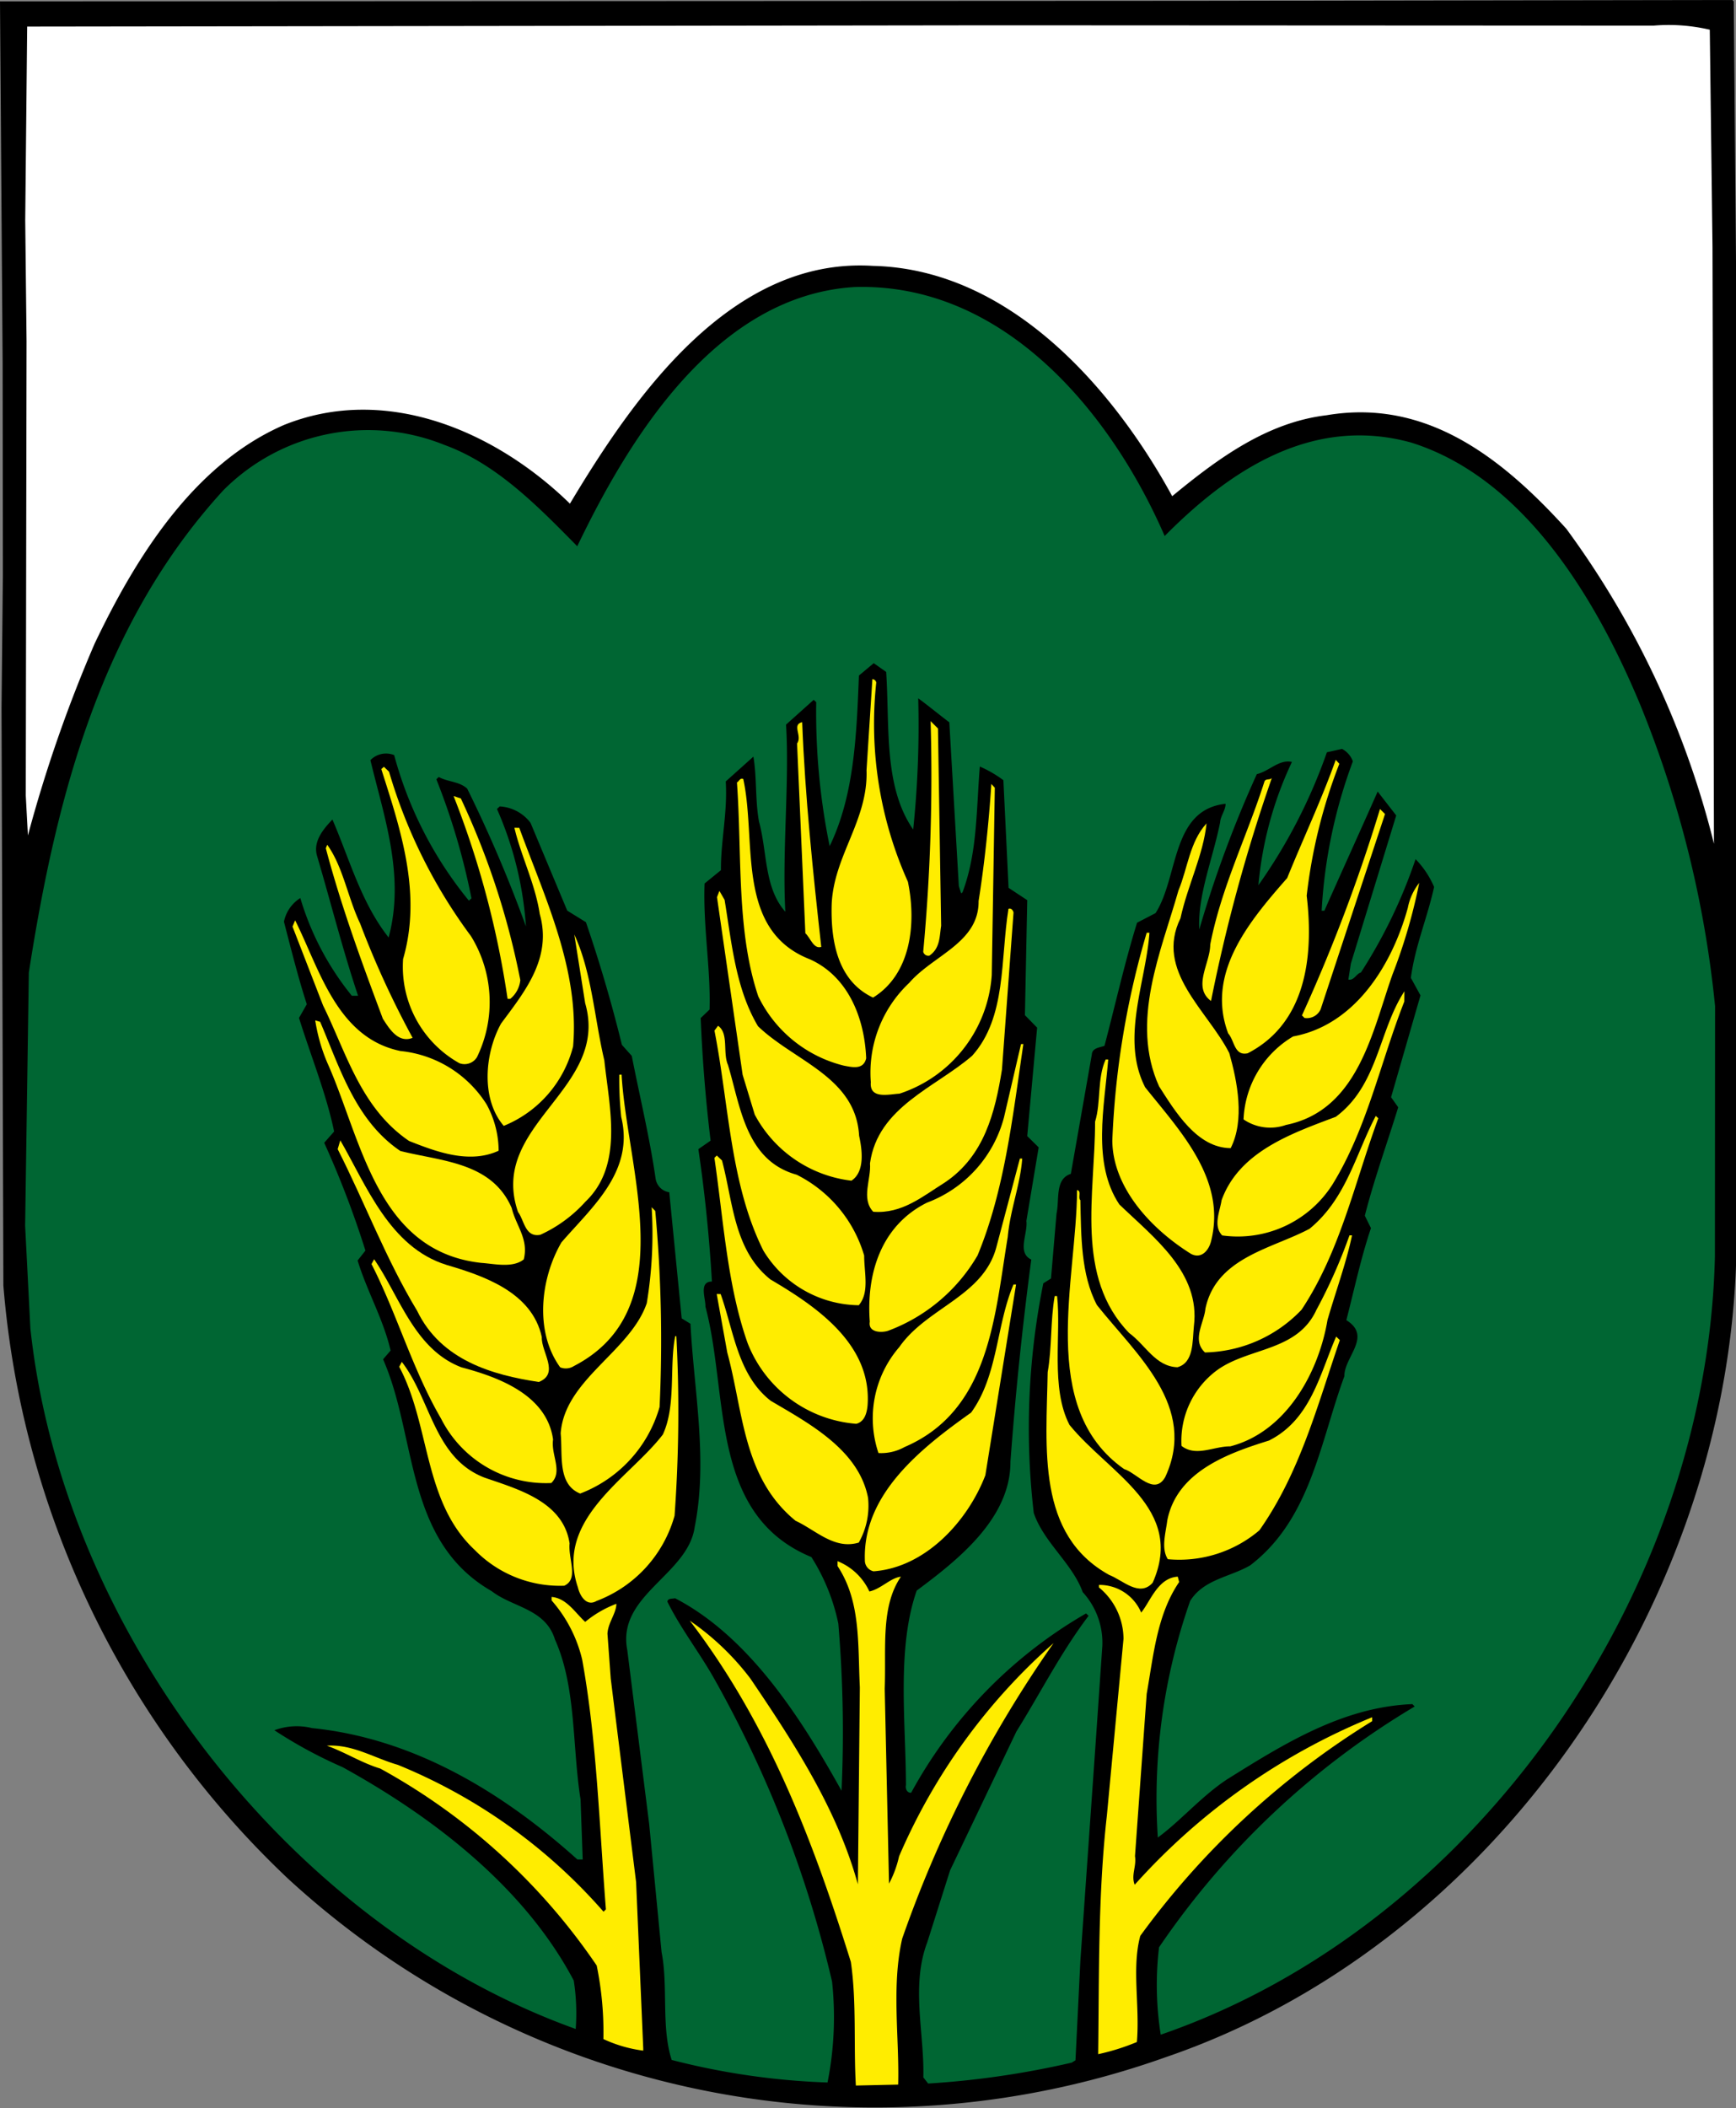 <svg xmlns="http://www.w3.org/2000/svg" width="88.997" height="108.013"><rect width="100%" height="100%" fill="#808080" stroke="none"/><defs><clipPath id="a"><path data-name="Rectangle 4223" fill="none" d="M0 0h88.997v108.013H0z"/></clipPath></defs><g data-name="Group 2064" clip-path="url(#a)" fill-rule="evenodd"><path data-name="Path 5554" d="M89 13.746v51.033c-.619 17.654-12.509 34.914-29.252 40.629a44.455 44.455 0 01-44.987-9.156A47.005 47.005 0 01.173 65.865l-.094-29.6.068-6.776-.012-10.872L0 .072 61.063.043 88.813 0l.069.071z"/><path data-name="Path 5555" d="M87.653 1.524l.139 11.126.075 30.582a45.852 45.852 0 00-7.569-16.14c-3.277-3.607-7.152-6.688-12.291-5.816-3.036.361-5.544 2.193-7.913 4.147-3.037-5.552-8.347-11.64-15.343-11.8-7.334-.465-12.327 6.834-15.533 12.183-3.807-3.713-9.425-6.139-14.657-4.033-4.709 2.041-7.68 6.951-9.711 11.207a71.571 71.571 0 00-3.419 9.826l-.11-2.049.04-23.272-.068-6.205.1-9.918 49.547-.065 33.834.016a9.237 9.237 0 012.879.21" fill="#fff"/><path data-name="Path 5556" d="M59.703 27.468c3.3-3.33 7.532-6.2 12.638-4.793 5.895 1.846 9.586 8.228 11.762 13.471a55.436 55.436 0 013.821 15.4l-.008 12.831c-.393 17.144-12.171 34.274-28.411 39.874a16.3 16.3 0 01-.086-4.479 41.471 41.471 0 0113.106-12.337l-.119-.122c-3.556.145-6.566 2.022-9.506 3.86-1.294.851-2.411 2.155-3.544 2.976a30.551 30.551 0 011.658-12.122c.7-1.117 2.06-1.224 3.081-1.826 3.1-2.368 3.577-6.3 4.826-9.69-.02-.984 1.446-2.034.1-2.87.407-1.572.745-3.185 1.262-4.716l-.315-.636c.481-1.883 1.142-3.7 1.712-5.555l-.366-.516 1.508-5.216-.493-.9c.217-1.634.844-3.074 1.191-4.657a4.664 4.664 0 00-.95-1.425 26.186 26.186 0 01-2.8 5.805c-.242.068-.356.428-.646.365l.129-.822 2.325-7.587-.951-1.224c-.884 2-1.828 4.068-2.732 6.107h-.14a25.9 25.9 0 011.6-7.654 1.154 1.154 0 00-.556-.638l-.775.173a27.563 27.563 0 01-3.512 6.812 18.652 18.652 0 011.72-6.318c-.661-.147-1.169.48-1.8.625a59.553 59.553 0 00-2.951 7.962c-.093-1.758.709-3.668 1.069-5.491.023-.341.277-.61.281-.951-2.8.3-2.4 3.741-3.59 5.6l-.949.493c-.643 2.072-1.117 4.216-1.67 6.308-.232.088-.624.1-.647.435l-1.078 6.125c-.826.263-.576 1.319-.733 2.031l-.284 3.33-.394.247a37.475 37.475 0 00-.49 11.762c.5 1.5 1.982 2.59 2.51 4.061a3.834 3.834 0 011.006 2.751l-.317 4.605-.808 11.513-.252 5.118-.192.119a44.876 44.876 0 01-7.36 1.071l-.248-.314c.062-2.228-.646-4.685.2-6.916l1.172-3.693 3.4-7.114c1.235-1.975 2.259-4.023 3.7-5.927l-.129-.122a23.669 23.669 0 00-8.967 9.187c-.211.018-.309-.214-.267-.394-.007-3.243-.482-7.013.552-9.964 2.134-1.585 4.816-3.707 4.805-6.608.256-3.481.612-6.921 1.068-10.351-.749-.359-.167-1.327-.251-1.98l.63-3.769-.587-.578.508-5.557-.626-.639.119-5.892-.957-.632-.266-5.515a6.037 6.037 0 00-1.208-.7c-.183 2.267-.125 4.416-.888 6.447l-.071.049-.117-.373-.488-8.388c-.528-.4-1.106-.875-1.594-1.231a51.654 51.654 0 01-.258 6.724c-1.524-2.2-1.2-5.283-1.385-8.076l-.638-.448-.759.635c-.121 3.071-.242 6.142-1.5 8.74a34.076 34.076 0 01-.689-7.376l-.129-.122-1.418 1.271c.181 2.953-.205 6.464-.036 9.588-1.092-1.226-.923-3.061-1.349-4.612-.2-1.076-.108-2.26-.288-3.336l-1.418 1.271c.1 1.6-.262 3.06-.246 4.546l-.84.684c-.082 2.218.318 4.34.256 6.458l-.456.437q.134 3.194.509 6.28l-.627.435q.493 3.333.695 6.784c-.693 0-.31.89-.334 1.282 1.21 4.51.174 10.664 5.433 12.835a10.2 10.2 0 011.381 3.407 65.985 65.985 0 01.165 8.566c-2.041-3.665-4.71-7.878-8.535-9.864-.131.039-.371-.014-.393.177.7 1.413 1.7 2.678 2.459 4.051a58.8 58.8 0 015.984 15.416 17.134 17.134 0 01-.233 5.168 36.937 36.937 0 01-7.99-1.155c-.545-1.692-.173-3.757-.517-5.517l-.638-6.583-1.122-8.906c-.544-2.807 3.111-3.844 3.457-6.3.687-3.447-.04-6.988-.217-10.413l-.449-.276-.638-6.462a.831.831 0 01-.7-.7c-.31-2.142-.811-4.185-1.222-6.287l-.506-.567a73.111 73.111 0 00-1.844-6.284l-.958-.592-1.883-4.5a2.124 2.124 0 00-1.578-.839l-.142.129a17.884 17.884 0 011.486 6.019 68.715 68.715 0 00-3.011-7.058c-.4-.375-1-.341-1.46-.6l-.122.119a34.681 34.681 0 011.8 6.1l-.132.119a19.93 19.93 0 01-3.831-7.458 1.114 1.114 0 00-1.217.259c.684 2.868 1.788 5.911.933 9.085-1.408-1.781-2-4.006-2.881-6.043-.456.477-1 1.114-.792 1.849.709 2.4 1.317 4.822 2.107 7.18h-.321a14.469 14.469 0 01-2.64-5.006 1.868 1.868 0 00-.839 1.212c.367 1.409.724 2.849 1.172 4.229l-.4.7c.6 1.934 1.4 3.889 1.8 5.821l-.508.577a48.863 48.863 0 012.113 5.523l-.4.508c.476 1.571 1.315 2.995 1.691 4.615l-.386.448c1.757 3.994 1.091 9.308 5.573 11.883 1.076.834 2.752.891 3.238 2.472 1.1 2.451.879 5.46 1.313 8.2l.11 3.073h-.271c-3.89-3.493-8.431-6.209-13.607-6.733a3.294 3.294 0 00-1.929.111 23.545 23.545 0 003.5 1.893c4.583 2.526 9.3 6.107 11.848 10.932a10.842 10.842 0 01.1 2.481c-14.731-5.286-26.305-20.462-27.957-35.9l-.269-5.254.19-12.97c1.406-9.052 3.724-17.894 9.967-24.708A10.465 10.465 0 0122.793 22.8c2.641.96 4.738 3.09 6.8 5.189 2.676-5.575 7.137-12.84 14.2-13.281 7.663-.244 13.178 6.447 15.916 12.76" fill="#063"/><path data-name="Path 5557" d="M44.92 34.99a19.727 19.727 0 001.624 10.187c.45 2.173.143 4.75-1.786 5.936-1.859-.872-2.179-2.984-2.12-4.82.125-2.479 1.87-4.268 1.785-6.829l.3-4.666a.207.207 0 01.2.193" fill="#ffed00"/><path data-name="Path 5558" d="M48.248 47.433c-.086.561-.052 1.154-.6 1.53a.268.268 0 01-.319-.2 96.857 96.857 0 00.379-11.813l.378.375z" fill="#ffed00"/><path data-name="Path 5559" d="M41.124 37c.143 3.756.555 7.706.979 11.516-.393.127-.558-.467-.816-.7l-.425-9.723c.285-.379-.292-.967.262-1.092" fill="#ffed00"/><path data-name="Path 5560" d="M68.662 39.134a27.047 27.047 0 00-1.674 6.76c.38 3.2-.076 6.555-3.023 8.072-.694.154-.676-.659-1-1.014-1.154-3.064 1.041-5.712 3.022-7.961.823-2.03 1.757-4 2.49-6.059z" fill="#ffed00"/><path data-name="Path 5561" d="M19.944 39.539a26.767 26.767 0 004.2 8.425 6.438 6.438 0 01.309 6.2.748.748 0 01-.9.312 5.659 5.659 0 01-2.888-5.34c.988-3.394-.163-6.718-1.117-9.73l.132-.119z" fill="#ffed00"/><path data-name="Path 5562" d="M65.201 39.863a85.531 85.531 0 00-3.117 11.424c-.967-.713-.041-1.928-.041-2.892.572-2.936 1.883-5.543 2.774-8.335.062-.2.282-.067.383-.2" fill="#ffed00"/><path data-name="Path 5563" d="M38.103 39.912c.7 3.18-.419 7.747 3.421 9.241 1.979.893 2.8 3.04 2.881 5.069-.137.611-.727.455-1.138.38a6.652 6.652 0 01-4.392-3.548c-1.131-3.345-.831-7.277-1.095-10.965.111-.049.153-.249.323-.177" fill="#ffed00"/><path data-name="Path 5564" d="M50.843 49.959a6.89 6.89 0 01-4.73 6.077c-.522.025-1.549.306-1.47-.587a6.312 6.312 0 011.969-5.09c1.229-1.423 3.575-2.052 3.556-4.191.311-1.955.533-4.121.653-6l.179.193z" fill="#ffed00"/><path data-name="Path 5565" d="M23.625 40.91a39.95 39.95 0 013.049 9.307 1.426 1.426 0 01-.512.959h-.141a46.951 46.951 0 00-2.767-10.389z" fill="#ffed00"/><path data-name="Path 5566" d="M67.703 51.714a.775.775 0 01-.828.443l-.129-.132a85.41 85.41 0 004-10.572l.258.254z" fill="#ffed00"/><path data-name="Path 5567" d="M60.52 47.044c-1.332 2.707 1.388 4.723 2.5 6.913.417 1.47.8 3.431.072 4.87-1.717-.007-2.833-1.856-3.673-3.169-1.5-3.318.109-6.906.994-10.03.473-1.13.577-2.5 1.44-3.439-.157 1.6-.976 3.193-1.334 4.856" fill="#ffed00"/><path data-name="Path 5568" d="M26.621 42.416c1.309 3.577 3.1 7.29 2.759 11.2a6 6 0 01-3.555 4.07c-1.181-1.377-.977-3.724-.138-5.242 1.211-1.634 2.624-3.347 1.984-5.613-.235-1.548-.964-2.981-1.3-4.42z" fill="#ffed00"/><path data-name="Path 5569" d="M18.461 47.315a47.524 47.524 0 002.692 5.86c-.736.294-1.2-.474-1.526-.979-1.076-2.872-2.131-5.744-2.924-8.734l.072-.18c.812 1.123 1.057 2.721 1.686 4.033" fill="#ffed00"/><path data-name="Path 5570" d="M71.375 49.962c-1.023 2.891-1.756 6.93-5.448 7.676a2.424 2.424 0 01-2.176-.283 5.189 5.189 0 012.542-4.251c3.209-.59 5.087-3.714 5.879-6.587a2.971 2.971 0 01.585-1.279 28.074 28.074 0 01-1.383 4.725" fill="#ffed00"/><path data-name="Path 5571" d="M37.147 46.107c.369 2.243.567 4.544 1.712 6.473 1.87 1.8 5.014 2.6 5.184 5.614.154.7.313 1.84-.394 2.3a6.474 6.474 0 01-4.956-3.383l-.622-2.044-1.314-9.1.124-.32z" fill="#ffed00"/><path data-name="Path 5572" d="M51.959 46.757l-.593 8.046c-.353 2.185-.9 4.428-2.929 5.784-1.152.721-2.195 1.614-3.67 1.5-.636-.679-.1-1.658-.166-2.482.4-2.887 3.352-3.882 5.236-5.51 1.767-1.96 1.445-4.945 1.863-7.531.151-.059.24.1.259.193" fill="#ffed00"/><path data-name="Path 5573" d="M20.504 53.848a5.917 5.917 0 014.44 2.735 4.992 4.992 0 01.619 2.376c-1.513.7-3.233.038-4.593-.5-2.483-1.692-3.217-4.53-4.408-6.942l-1.566-4.042.134-.32c1.24 2.462 2.129 6.005 5.374 6.69" fill="#ffed00"/><path data-name="Path 5574" d="M58.927 47.79c-.176 2.528-1.49 5.437-.22 7.919 1.8 2.257 4.189 4.731 3.374 7.905-.115.44-.481.909-1.02.632-1.985-1.235-4.012-3.343-4.038-5.8a43.5 43.5 0 011.763-10.655z" fill="#ffed00"/><path data-name="Path 5575" d="M30.983 54.347c.257 2.412.99 5.351-.966 7.219a7.041 7.041 0 01-2.316 1.7c-.785.153-.826-.751-1.143-1.166-1.551-4.483 4.721-6.278 3.441-10.7l-.557-3.52c.9 1.937 1.031 4.308 1.542 6.461" fill="#ffed00"/><path data-name="Path 5576" d="M71.993 51.315c-1.226 3.11-1.9 6.467-3.668 9.35a5.753 5.753 0 01-5.669 2.634c-.477-.5-.118-1.226-.032-1.8.9-2.5 3.6-3.428 5.856-4.278 2.175-1.615 2.193-4.405 3.518-6.43z" fill="#ffed00"/><path data-name="Path 5577" d="M16.412 52.354c1.01 2.349 1.807 5.058 4.11 6.617 2.093.533 4.693.559 5.713 2.929.212.9.878 1.575.616 2.627-.567.456-1.5.226-2.181.179-5.365-.586-6.141-6.357-7.889-10.25a9.078 9.078 0 01-.621-2.175z" fill="#ffed00"/><path data-name="Path 5578" d="M37.313 54.54c.641 2.095.894 4.919 3.527 5.648a6.757 6.757 0 013.462 4.141c0 .894.282 1.9-.277 2.547a5.8 5.8 0 01-4.891-2.8c-1.7-3.4-1.762-7.477-2.507-11.27l.183-.249c.558.387.238 1.348.5 1.983" fill="#ffed00"/><path data-name="Path 5579" d="M52.464 53.492c-.549 3.709-.959 7.48-2.348 10.83a8.9 8.9 0 01-4.577 3.859c-.343.117-1.045.1-.949-.461-.177-2.371.521-4.9 2.933-6.1a6.407 6.407 0 003.949-4.378l.871-3.746z" fill="#ffed00"/><path data-name="Path 5580" d="M56.814 54.285c-.195 2.4-.837 5.323.568 7.425 1.76 1.7 4.172 3.485 3.823 6.243-.078.782 0 1.867-.844 2.1-1.124-.041-1.615-1.121-2.472-1.752-2.8-2.879-1.745-7.146-1.749-10.83.311-1 .1-2.228.544-3.187z" fill="#ffed00"/><path data-name="Path 5581" d="M31.867 55.059c.273 4.862 3.132 12.049-2.449 14.935a.764.764 0 01-.7.063c-1.327-1.831-1.008-4.558.064-6.4 1.544-1.792 3.751-3.627 3.066-6.425a17.663 17.663 0 01-.1-2.17z" fill="#ffed00"/><path data-name="Path 5582" d="M70.659 57.296c-1.218 3.321-1.956 6.828-3.934 9.81a7.032 7.032 0 01-4.951 2.189c-.686-.639-.045-1.517.022-2.239.549-2.635 3.435-3.078 5.342-4.1 1.883-1.547 2.357-3.812 3.391-5.779z" fill="#ffed00"/><path data-name="Path 5583" d="M22.884 64.808c1.912.561 4.394 1.4 4.892 3.7-.038.763.935 1.867-.154 2.3-2.356-.355-5.009-1.1-6.238-3.647-1.6-2.647-2.675-5.529-4.073-8.284l.135-.45c1.342 2.323 2.535 5.477 5.438 6.38" fill="#ffed00"/><path data-name="Path 5584" d="M37.013 59.458c.571 2.134.606 4.6 2.489 6.1 2.346 1.379 5.2 3.315 4.975 6.445-.034.381-.149.842-.582.948a6.526 6.526 0 01-5.571-4.142c-1.044-2.962-1.232-6.287-1.7-9.485l.122-.119z" fill="#ffed00"/><path data-name="Path 5585" d="M52.405 59.362c-.094 1.324-.619 2.624-.743 4.019-.673 4.039-.913 8.886-5.289 10.76a2.46 2.46 0 01-1.338.308 5.576 5.576 0 011.069-5.431c1.416-2.034 4.323-2.6 4.981-5.141l1.2-4.516z" fill="#ffed00"/><path data-name="Path 5586" d="M55.386 61.5c.042 1.828.022 3.805.85 5.37 2.013 2.53 5.179 5.2 3.5 8.81-.562.988-1.444-.205-2.114-.413-4.446-3.137-2.423-9.663-2.407-14.291.251.043.026.392.175.524" fill="#ffed00"/><path data-name="Path 5587" d="M33.593 62.046a73.11 73.11 0 01.221 10.042 6.722 6.722 0 01-4.071 4.437c-1.17-.474-.894-1.967-1-3.082.2-2.759 3.566-4.191 4.414-6.672a21.857 21.857 0 00.25-4.917z" fill="#ffed00"/><path data-name="Path 5588" d="M69.313 63.296c-.3 1.423-.842 2.893-1.258 4.335-.459 2.726-2.136 5.741-4.985 6.476-.843-.008-1.753.555-2.5-.025a4.5 4.5 0 011.836-3.887c1.628-1.168 4.1-.943 5.081-3.082a26.93 26.93 0 001.695-3.818z" fill="#ffed00"/><path data-name="Path 5589" d="M23.654 70.057c1.893.5 4.383 1.409 4.7 3.7-.118.782.516 1.642-.093 2.228a6.021 6.021 0 01-5.65-3.3c-1.471-2.525-2.246-5.334-3.565-7.917l.133-.25c1.306 1.9 2.072 4.619 4.472 5.537" fill="#ffed00"/><path data-name="Path 5590" d="M50.515 75.587c-.9 2.35-3.07 4.728-5.732 4.922a.572.572 0 01-.446-.577c-.106-3.395 2.9-5.744 5.447-7.556 1.384-1.9 1.28-4.455 2.174-6.564h.131z" fill="#ffed00"/><path data-name="Path 5591" d="M54.192 66.407c.221 1.95-.349 4.705.636 6.6 2.033 2.5 5.951 4.287 4.266 8.085-.68.766-1.545-.136-2.225-.394-3.744-2.066-3.228-6.478-3.159-10.393.224-1.273.137-2.639.36-3.9z" fill="#ffed00"/><path data-name="Path 5592" d="M36.945 66.305c.674 1.884.872 4.145 2.566 5.467 1.936 1.144 4.513 2.5 4.99 4.97a3.838 3.838 0 01-.475 2.294c-1.249.379-2.2-.635-3.242-1.117-2.7-2.206-2.675-5.6-3.5-8.619l-.542-3z" fill="#ffed00"/><path data-name="Path 5593" d="M68.687 68.662c-1.148 3.342-2.046 6.8-4.124 9.747a6.353 6.353 0 01-4.693 1.479c-.356-.556-.107-1.346-.03-1.978.487-2.515 3.127-3.452 5.212-4.1 2.149-1.073 2.615-3.428 3.447-5.327z" fill="#ffed00"/><path data-name="Path 5594" d="M34.674 68.461a73.97 73.97 0 01-.092 9.2 6.555 6.555 0 01-4 4.367c-.535.316-.87-.31-.957-.7-1.19-3.506 2.657-5.606 4.356-7.828.688-1.479.326-3.48.633-5.034z" fill="#ffed00"/><path data-name="Path 5595" d="M24.826 75.704c1.691.589 4.054 1.215 4.374 3.377-.078.8.484 1.822-.273 2.166a6.106 6.106 0 01-4.59-1.833c-2.646-2.466-2.265-6.368-3.871-9.386l.133-.25c1.5 1.943 1.657 4.926 4.228 5.926" fill="#ffed00"/><path data-name="Path 5596" d="M44.572 81.542c.6-.134 1.081-.7 1.614-.757-1.049 1.536-.75 3.657-.831 5.734l.221 9.992a5.54 5.54 0 00.516-1.4 30.712 30.712 0 017.921-10.924 61.892 61.892 0 00-7.762 15.143c-.557 2.454-.141 5.069-.206 7.478l-2.169.048c-.12-2.049.043-4.3-.258-6.338-1.926-6.164-4.2-12.18-8.258-17.482a13.431 13.431 0 013.113 2.973c2.266 3.346 4.451 6.711 5.507 10.537l.1-10.089c-.108-2.26.054-4.407-1.142-6.216v-.251a3.038 3.038 0 011.631 1.552" fill="#ffed00"/><path data-name="Path 5597" d="M60.45 81.059c-1.131 1.655-1.312 3.732-1.664 5.726l-.6 8.317c.085.533-.211.972-.015 1.466a33.162 33.162 0 0112.174-8.582v.2a41.813 41.813 0 00-11.887 11c-.448 1.642-.016 3.584-.175 5.44a11.367 11.367 0 01-1.984.623c.051-4.116-.008-8.193.444-12.214l.854-9.067a3.423 3.423 0 00-1.259-2.633v-.13a2.325 2.325 0 012.165 1.417c.467-.558.851-1.779 1.876-1.839z" fill="#ffed00"/><path data-name="Path 5598" d="M29.999 83.102a5.579 5.579 0 011.6-.928c-.005.492-.431.969-.457 1.532l.168 2.3 1.3 10.424.366 8.518v.12a6.949 6.949 0 01-2.042-.593 16.986 16.986 0 00-.344-3.768 32.016 32.016 0 00-11.093-10.091c-.961-.291-1.789-.831-2.739-1.172 1.316-.087 2.433.637 3.635.98a28.083 28.083 0 0110.547 7.525l.122-.119c-.338-4.29-.465-8.669-1.217-12.8a7.044 7.044 0 00-1.566-3.028v-.181c.772.068 1.2.805 1.724 1.282" fill="#ffed00"/></g></svg>